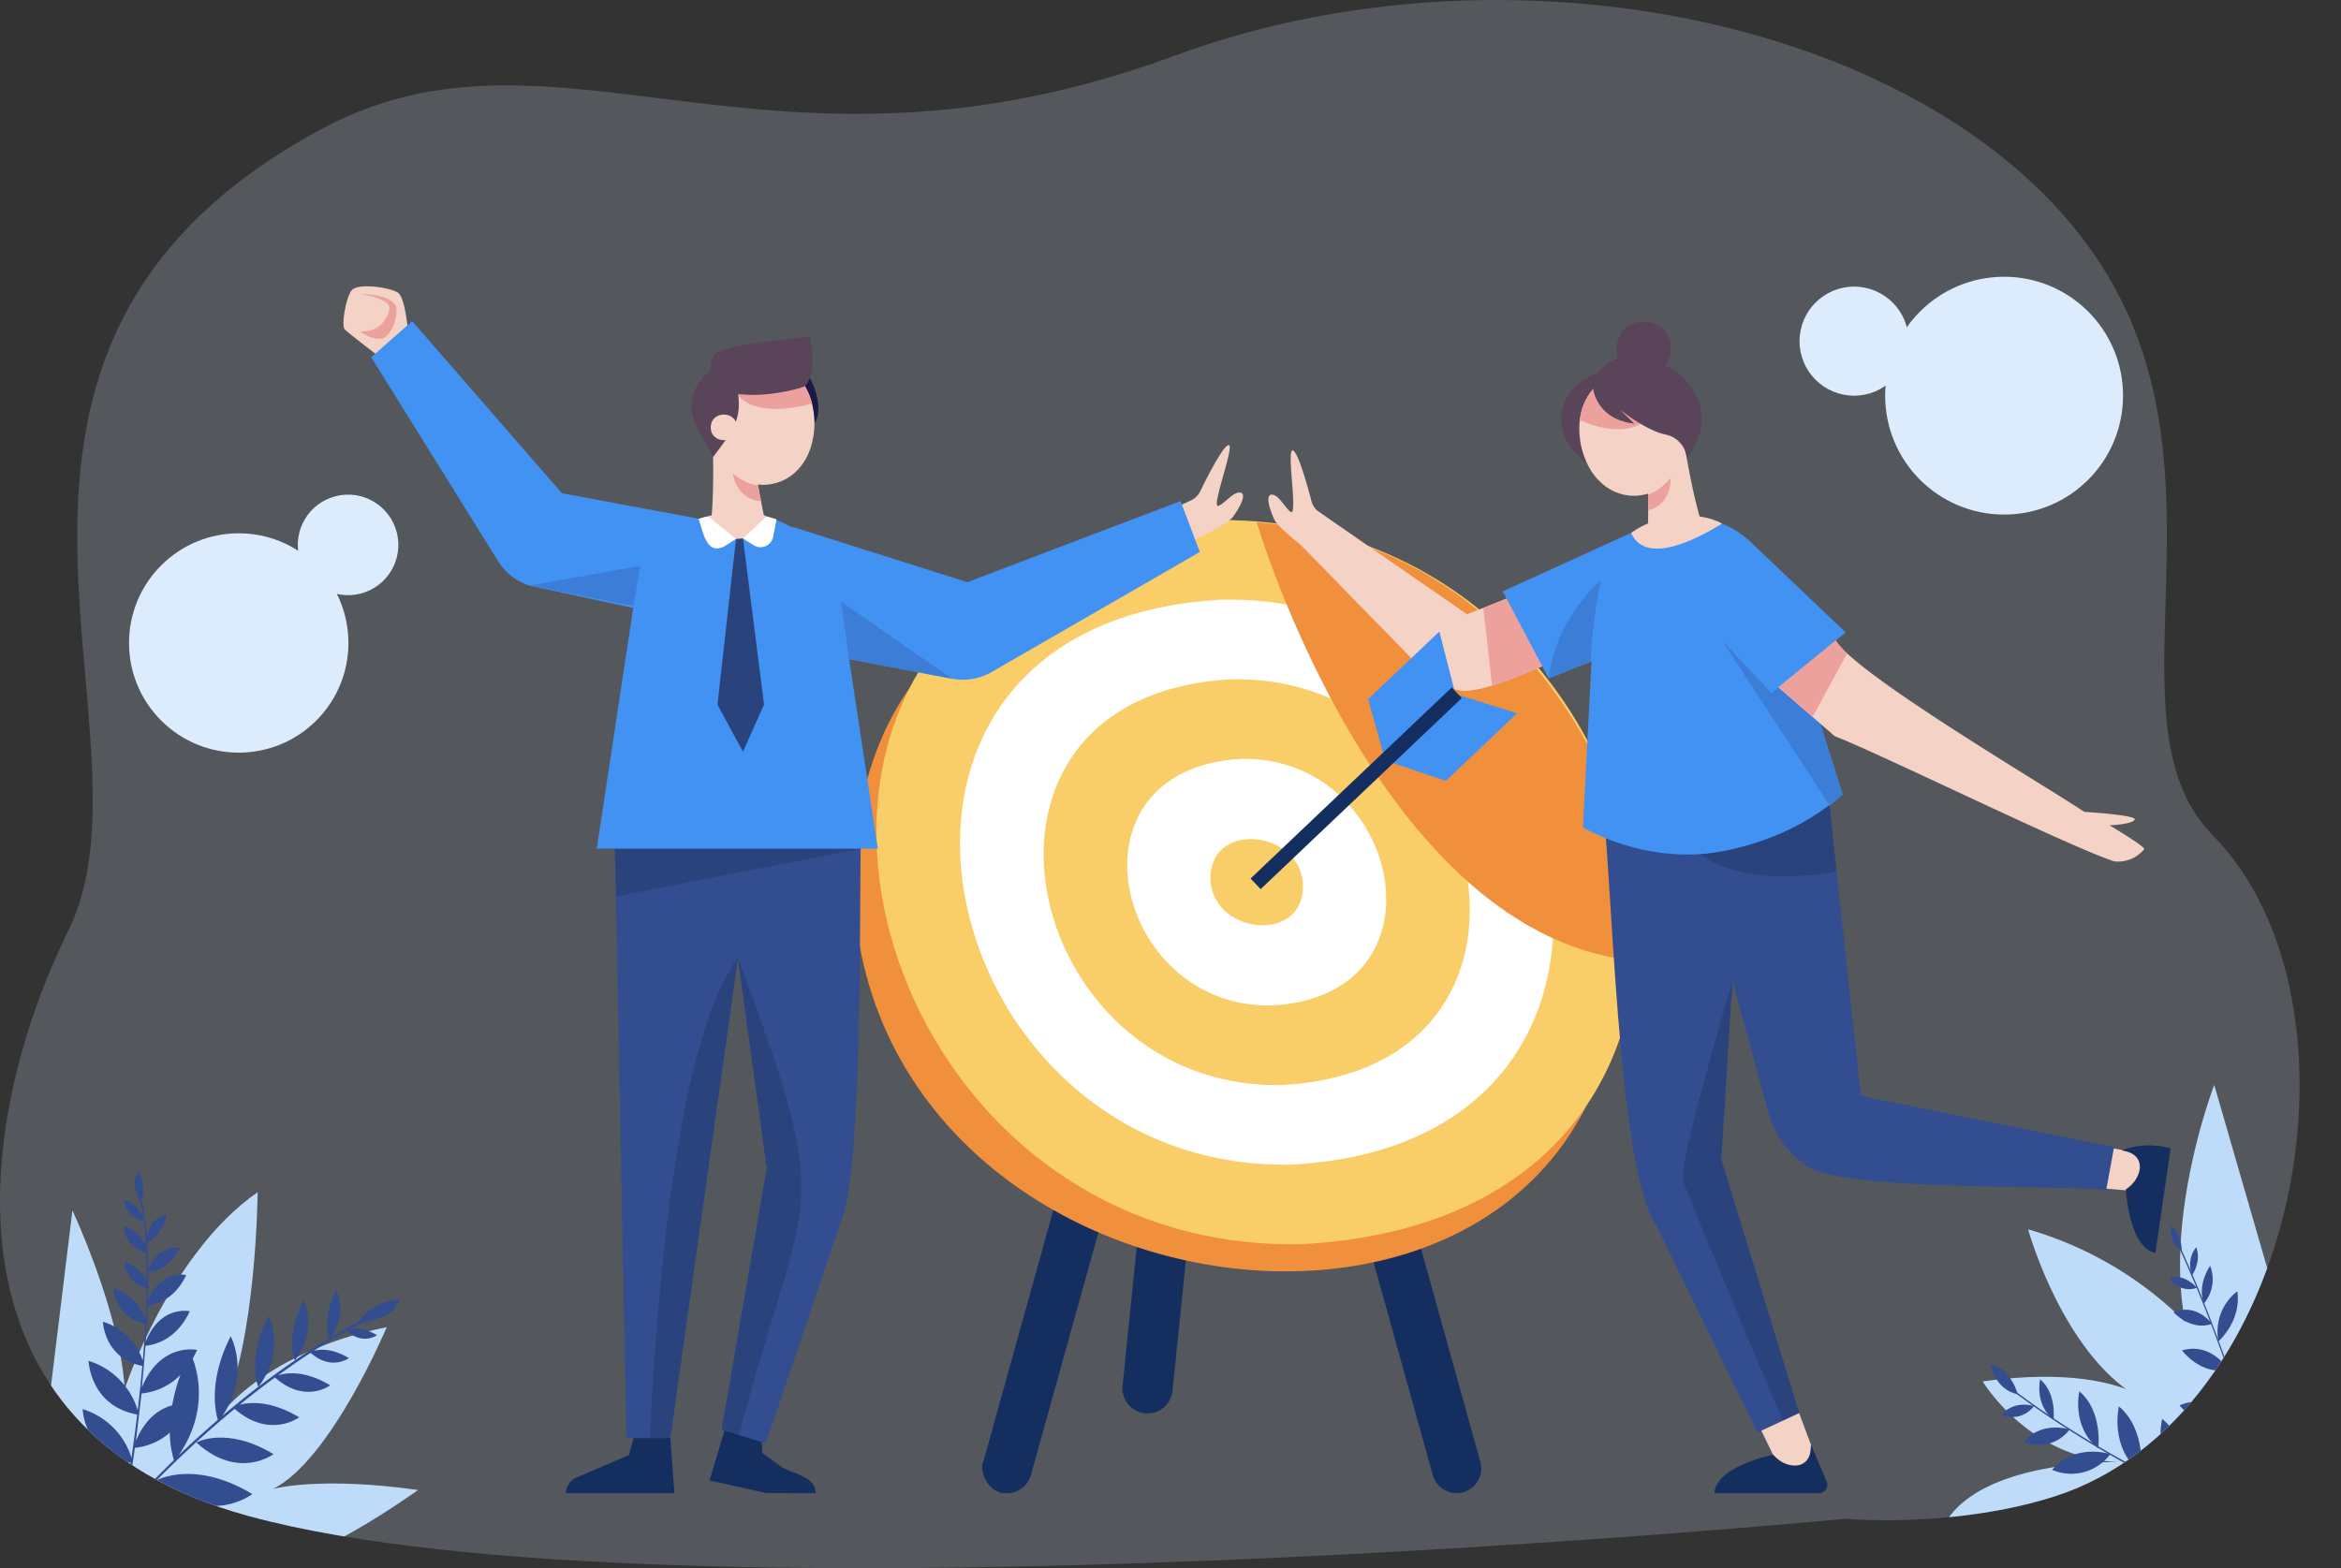 <svg xmlns="http://www.w3.org/2000/svg" xmlns:xlink="http://www.w3.org/1999/xlink" viewBox="0 0 661.71 443.39"><rect x="0" y="0" width="661.71" height="443.39" fill="#333333" stroke="none"/><defs><style>.cls-1{fill:none;}.cls-2{fill:#324d90;}.cls-3{fill:#f4d2c6;}.cls-4{isolation:isolate;}.cls-5{clip-path:url(#clip-path);}.cls-6{fill:#dae6ff;opacity:0.2;}.cls-7{fill:#bedbfa;}.cls-8{fill:#152e60;}.cls-12,.cls-9{fill:#f08f3c;}.cls-10{fill:#f9ce68;}.cls-11{fill:#fff;}.cls-12{mix-blend-mode:color-burn;}.cls-13{clip-path:url(#clip-path-2);}.cls-14{fill:#2a437d;}.cls-15{clip-path:url(#clip-path-3);}.cls-16{fill:#4292f3;}.cls-17{fill:#1a1949;}.cls-18{clip-path:url(#clip-path-4);}.cls-19{fill:#eda19d;}.cls-20{fill:#59445a;}.cls-21{fill:#3c7ed7;}.cls-22{fill:#dcecfd;}.cls-23{clip-path:url(#clip-path-5);}.cls-24{clip-path:url(#clip-path-6);}.cls-25{clip-path:url(#clip-path-7);}.cls-26{clip-path:url(#clip-path-8);}</style><clipPath id="clip-path" transform="translate(0)"><path class="cls-1" d="M580.77,423.1c-18.63,6-41.33,7.58-59.35,6.34,0,0-331.42,31.93-451.22-.81C-18.46,404.41-7.76,318.17,19.37,263,46.82,207.14-25.22,99.22,90.58,36.64c66.61-36,126.35,21.61,241.49-20.91,104-38.39,238.06-4.06,270.85,76.46,22.56,55.39-5.88,115.1,22.56,144C671.61,283.16,650.4,400.8,580.77,423.1Z"/></clipPath><clipPath id="clip-path-2" transform="translate(0)"><polygon class="cls-2" points="173.5 221.56 177.03 406.61 189.48 406.61 215.56 221.14 173.5 221.56"/></clipPath><clipPath id="clip-path-3" transform="translate(0)"><path class="cls-2" d="M201.74,221.14l14.95,108.79.13,0L204,404.19l12.43,3.94,20.88-61.61c7.72-16.93,4.91-105.62,6.49-125Z"/></clipPath><clipPath id="clip-path-4" transform="translate(0)"><path class="cls-3" d="M201.22,119.68c.36,23.21,28.66,23.21,29,0C229.87,96.47,201.58,96.47,201.22,119.68Z"/></clipPath><clipPath id="clip-path-5" transform="translate(0)"><path class="cls-2" d="M493.48,216.42,486.56,327.5l-.13,0,22.11,72L496.71,405l-28.5-58.48c-11.25-15.84-12.55-102.09-15.43-121.3Z"/></clipPath><clipPath id="clip-path-6" transform="translate(0)"><path class="cls-3" d="M430.93,167.22l-16.24,6.47-42.47-29.38-5,9.31,36.12,37a16.39,16.39,0,0,0,8.23,4.37c6.61,2.17,23.3-6.75,29.53-8.5Z"/></clipPath><clipPath id="clip-path-7" transform="translate(0)"><path class="cls-3" d="M475.3,120.09c4.07,22.86-23.7,28.25-28.48,5.53C442.75,102.77,470.53,97.38,475.3,120.09Z"/></clipPath><clipPath id="clip-path-8" transform="translate(0)"><path class="cls-3" d="M596.28,233.36s6.31-.26,7.1-1.59-14.24-2.22-14.24-2.22c-9.56-6.51-64.83-39-70.23-48.46l-16.2,13.24,15.9,13.82c12.75,4.92,66.78,31.48,79,35.4a9.54,9.54,0,0,0,8.46-3.44C606.56,239.45,596.28,233.36,596.28,233.36Z"/></clipPath></defs><g class="cls-4"><g id="Layer_2" data-name="Layer 2"><g id="Layer_1-2" data-name="Layer 1"><g class="cls-5"><path class="cls-6" d="M580.77,423.1c-18.63,6-41.33,7.58-59.35,6.34,0,0-331.42,31.93-451.22-.81C-18.46,404.41-7.76,318.17,19.37,263,46.82,207.14-25.22,99.22,90.58,36.64c66.61-36,126.35,21.61,241.49-20.91,104-38.39,238.06-4.06,270.85,76.46,22.56,55.39-5.88,115.1,22.56,144C671.61,283.16,650.4,400.8,580.77,423.1Z" transform="translate(0)"/><path class="cls-7" d="M20.47,342.25S34,371.08,35.24,392.73h0s12.67-38.41,37.59-55.65c0,0-.35,43.38-10.37,62.78h0s12.85-17.77,46.86-24.61h0S93.57,412.8,77.17,421c0,0,12.78-3.67,41,.29,0,0-30.21,21.9-45.32,22H8.13Z" transform="translate(0)"/><path class="cls-7" d="M625.88,306.77s-14.12,36.58-8.22,67a103.41,103.41,0,0,0-44.39-26.18s10.92,39.6,35.51,49.62c0,0-11-11.77-48.35-6.62,0,0,13.26,22.19,38.85,22.81,0,0-38.82-1-49.43,17.23H661.71Z" transform="translate(0)"/><path class="cls-8" d="M325.43,399.56a7.09,7.09,0,0,1-8.13-7.74l8.13-79.34,14.49-2.21-8.5,83A7.11,7.11,0,0,1,325.43,399.56Z" transform="translate(0)"/><path class="cls-8" d="M284.66,422.19c-5.46.4-8-6.69-6.72-8.89.64-2.29,32.5-116.82,32.5-116.82h14.5l-33.55,120.6A7,7,0,0,1,284.66,422.19Z" transform="translate(0)"/><path class="cls-8" d="M411.71,422.19a7,7,0,0,0,6.73-8.85L385.93,296.48h-14.5L405,417.08A7,7,0,0,0,411.71,422.19Z" transform="translate(0)"/><path class="cls-9" d="M457.74,258C444.51,132.8,231.43,115.54,241.83,259.2,255.05,384.35,468.13,401.61,457.74,258Z" transform="translate(0)"/><path class="cls-10" d="M367.92,351.79C236,354.57,192,155.11,342.53,147.07,474.47,144.29,518.42,343.75,367.92,351.79Z" transform="translate(0)"/><path class="cls-11" d="M365.13,329.29c-102.94,2.17-137.23-153.45-19.81-159.72C448.26,167.4,482.55,323,365.13,329.29Z" transform="translate(0)"/><path class="cls-10" d="M362.34,306.79c-73.94,1.56-98.57-110.21-14.23-114.72C422.05,190.51,446.68,302.29,362.34,306.79Z" transform="translate(0)"/><path class="cls-11" d="M359.55,284.29c-44.93.95-59.9-67-8.65-69.72C395.83,213.62,410.8,281.55,359.55,284.29Z" transform="translate(0)"/><path class="cls-10" d="M368.26,249.36c1.27,17.35-24.49,15.26-26.07.14C340.92,232.16,366.68,234.24,368.26,249.36Z" transform="translate(0)"/><path class="cls-12" d="M355.23,147.7s34.7,117.9,108.06,124.05C470.33,248.6,442.82,154.63,355.23,147.7Z" transform="translate(0)"/><path class="cls-3" d="M336.55,141.53a5.64,5.64,0,0,0,2.74-2.67c1.89-3.88,6.31-12.62,7.93-13,2.09-.49-5.1,18-2.8,17.16,1.69-.62,4.2-4,6.11-3.75s.25,3.7-2,6.85c-1.46,2-10.86,6.56-10.86,6.56l-3.76-9.94Z" transform="translate(0)"/><path class="cls-3" d="M115.47,95s-.76-10.82-3-12.27-11.52-2.91-13.18-.52-2.8,9.86-1.87,10.9,10.65,8.4,10.65,8.4Z" transform="translate(0)"/><path class="cls-8" d="M230.5,422.19c.35-4.41-6.33-5.64-9.22-7.17l-5.8-4.18-.3-5-10.11-2.25-4.52,15,16.36,3.64.05-.06Z" transform="translate(0)"/><polygon class="cls-2" points="173.5 221.56 177.03 406.61 189.48 406.61 215.56 221.14 173.5 221.56"/><g class="cls-13"><path class="cls-14" d="M208.57,270.84c-18.08,24-23.53,103.7-25,138.28h10.92L208,324.34l.53-53.5" transform="translate(0)"/></g><path class="cls-2" d="M201.74,221.14l14.95,108.79.13,0L204,404.19l12.43,3.94,20.88-61.61c7.72-16.93,4.91-105.62,6.49-125Z" transform="translate(0)"/><g class="cls-15"><path class="cls-14" d="M208.57,270.84c28.13,75.53,19.23,62.38.06,135.77l-9.8-3,11.94-77.5-2.2-55.25" transform="translate(0)"/></g><path class="cls-8" d="M179.12,406.61l-1.37,4.81-14.84,6.36a4.8,4.8,0,0,0-2.91,4.41h30.64l-1.16-15.58Z" transform="translate(0)"/><polygon class="cls-14" points="173.81 239.96 243.45 239.96 174.11 253.43 173.81 239.96"/><path class="cls-16" d="M210,149l-51.17-9.54L116.51,90.81,104.93,101l35.86,57.66a16.28,16.28,0,0,0,9,6.95l45.38,9.77Z" transform="translate(0)"/><path class="cls-17" d="M228.28,106c1,1,4.93,9.05,1.95,13.72l-5-11Z" transform="translate(0)"/><path class="cls-3" d="M201.22,119.68c.36,23.21,28.66,23.21,29,0C229.87,96.47,201.58,96.47,201.22,119.68Z" transform="translate(0)"/><g class="cls-18"><path class="cls-19" d="M230.23,113.9s-16.33,5.23-21.93-2.58h0L227.09,107Z" transform="translate(0)"/></g><path class="cls-3" d="M201.25,118.52s1.42,27.24-1.45,35.31c0,0,9,2.74,17.93,0,0,0-5.61-23.25-4.52-28.59Z" transform="translate(0)"/><path class="cls-19" d="M214.26,137.24s-3.08-.05-7.14-3.35c0,0,.89,7.35,8,7.78Z" transform="translate(0)"/><path class="cls-20" d="M227.41,109.23c-3.35,1.48-20.16,5-25.21-.72,0,0-3.4-6.57.8-9s25.91-4.33,25.91-4.33S231.27,105.86,227.41,109.23Z" transform="translate(0)"/><path class="cls-20" d="M207.8,107c2.75,11.27-.14,14-6.22,22.21-4.12-8.43-11.17-15.3-.68-24.66Z" transform="translate(0)"/><path class="cls-3" d="M200.9,120.83c0,4.83,7.38,4.83,7.4,0S200.93,116,200.9,120.83Z" transform="translate(0)"/><path class="cls-16" d="M237.74,171.38c-2.8-18.6-17-27.93-32.93-25.86-12.64,0-23.48,10.88-25.75,25.86l-10.38,68.56h79.44Z" transform="translate(0)"/><path class="cls-3" d="M200.14,146c2.87,8.5,13.69,8.5,16.55,0C216.69,146,209.61,142.19,200.14,146Z" transform="translate(0)"/><path class="cls-11" d="M200.14,146l7.9,6.4-3.27,2.07c-5.26,2.72-6-4.46-7.33-7.7A11.47,11.47,0,0,1,200.14,146Z" transform="translate(0)"/><path class="cls-11" d="M210,152.27l3.07,1.91a3.63,3.63,0,0,0,5.47-2.4l.95-4.94s-2.15-.71-2.82-.82Z" transform="translate(0)"/><polygon class="cls-14" points="208.04 152.42 202.8 199.24 210.01 212.53 215.96 199.2 210.02 152.27 208.04 152.42"/><path class="cls-16" d="M223.8,148.91l49.62,15.7,60.28-22.94,5.44,14.4L280.32,190a16.27,16.27,0,0,1-11.2,1.9L237,185.81Z" transform="translate(0)"/><polygon class="cls-21" points="240.01 186.38 237.7 170.07 269.12 191.91 240.01 186.38"/><polygon class="cls-21" points="179.06 171.38 180.96 159.99 149.78 165.56 179.06 171.38"/><path class="cls-19" d="M101.8,83.19s9,1.08,8.21,4.34a7.45,7.45,0,0,1-8.21,6.12,8.69,8.69,0,0,0,5.73,2.13c3.4-.08,5.44-7.91,4.17-9.63C109.3,82.92,101.8,83.19,101.8,83.19Z" transform="translate(0)"/><circle class="cls-22" cx="566.48" cy="111.87" r="33.62"/><circle class="cls-22" cx="524.08" cy="96.46" r="15.42"/><circle class="cls-22" cx="67.48" cy="181.8" r="31.01" transform="translate(-108.79 100.96) rotate(-45)"/><circle class="cls-22" cx="98.49" cy="154.05" r="14.22" transform="matrix(0.94, -0.34, 0.34, 0.94, -46.57, 42.75)"/><path class="cls-3" d="M601,336.57l-7.55-.65,1.2-11.7,9.4,1.68C613.14,331.48,607.26,334.93,601,336.57Z" transform="translate(0)"/><path class="cls-8" d="M609.25,354.25l4.3-29.58a22.66,22.66,0,0,0-13.93.61c7.8,1,5.7,8.26,1.26,11C600.88,336.31,601.77,352.82,609.25,354.25Z" transform="translate(0)"/><path class="cls-2" d="M526,309.86,515.7,214.53l-41.78,4.91,26,95.29a25.7,25.7,0,0,0,9.64,14h0c7.17,8.58,75.21,6,85.76,7.86l2.24-12.24Z" transform="translate(0)"/><path class="cls-2" d="M493.48,216.42,486.56,327.5l-.13,0,22.11,72L496.71,405l-28.5-58.48c-11.25-15.84-12.55-102.09-15.43-121.3Z" transform="translate(0)"/><g class="cls-23"><path class="cls-14" d="M505,402.21l-.72.33s-27.16-64.27-28.58-68.84,14-56.2,14-56.2l2.27,45.44,21.65,75.37Z" transform="translate(0)"/></g><path class="cls-3" d="M430.93,167.22l-16.24,6.47-42.47-29.38-5,9.31,36.12,37a16.39,16.39,0,0,0,8.23,4.37c6.61,2.17,23.3-6.75,29.53-8.5Z" transform="translate(0)"/><g class="cls-24"><polygon class="cls-19" points="419.04 169.82 422.44 199.93 442.7 188.85 428.65 164.09 419.04 169.82"/></g><path class="cls-20" d="M472.28,98.54c-.17,10.11-15.21,10.11-15.38,0C457.07,88.43,472.11,88.43,472.28,98.54Z" transform="translate(0)"/><path class="cls-20" d="M451.82,105.29c-12.64,4.83-14.2,17.91-3.23,25.61C452.15,126.75,463.17,111.64,451.82,105.29Z" transform="translate(0)"/><path class="cls-3" d="M475.3,120.09c4.07,22.86-23.7,28.25-28.48,5.53C442.75,102.77,470.53,97.38,475.3,120.09Z" transform="translate(0)"/><g class="cls-25"><path class="cls-19" d="M445.11,118.17c20.75,9.92,31.39-5.24,11.44-18.62C451.76,104.86,446.54,111,445.11,118.17Z" transform="translate(0)"/></g><path class="cls-3" d="M475.05,119s3.8,27,8.15,34.39c0,0-8.34,4.4-17.59,3.41,0,0,1.07-23.9-1-28.93Z" transform="translate(0)"/><path class="cls-19" d="M465.85,139.81s3-.63,6.36-4.65c0,0,.54,7.39-6.33,9.15Z" transform="translate(0)"/><path class="cls-20" d="M450.34,110s.89,8.58,11.62,9.77l-4.2-4.09s7.12,5.89,12.95,7.18a7.42,7.42,0,0,1,6.06,6.68C494,106.82,453.3,89.18,450.34,110Z" transform="translate(0)"/><path class="cls-16" d="M521.72,178.82,495.62,154a26.36,26.36,0,0,0-29.19-5.79h0l-41.66,19,13,24.62L449.85,187l-2.41,47c40.88,21.48,73.4-9.36,73.4-9.36l-11.35-35.92Z" transform="translate(0)"/><polygon class="cls-21" points="509.49 188.68 500.74 195.96 486.78 181.13 517.11 227.65 520.84 224.6 509.49 188.68"/><path class="cls-21" d="M449.63,187a139.47,139.47,0,0,1,2.89-22.95s-12.82,10.64-14.76,27.8Z" transform="translate(0)"/><path class="cls-3" d="M461.06,150.69c6.59-5,18.35-6.66,25.72-2.65C481.82,151.06,465.53,160.73,461.06,150.69Z" transform="translate(0)"/><path class="cls-3" d="M372.86,144.83a5.64,5.64,0,0,1-2.16-3.16c-1.09-4.17-3.7-13.61-5.22-14.31-2-.89,1.46,18.65-.63,17.38-1.54-1-3.33-4.77-5.25-4.89s-1,3.59.63,7.12c1,2.26,9.36,8.57,9.36,8.57l5.63-9Z" transform="translate(0)"/><path class="cls-3" d="M501.17,411.33l-3.3-6.82,10.67-4.95,3.36,8.94C511.74,419.12,505.76,415.83,501.17,411.33Z" transform="translate(0)"/><path class="cls-8" d="M484.61,422.19h29.52a2.38,2.38,0,0,0,2.19-3.3L511.9,408.5c.16,7.85-7.35,6.82-10.73,2.83C501.17,411.33,485,414.58,484.61,422.19Z" transform="translate(0)"/><path class="cls-3" d="M596.28,233.36s6.31-.26,7.1-1.59-14.24-2.22-14.24-2.22c-9.56-6.51-64.83-39-70.23-48.46l-16.2,13.24,15.9,13.82c12.75,4.92,66.78,31.48,79,35.4a9.54,9.54,0,0,0,8.46-3.44C606.56,239.45,596.28,233.36,596.28,233.36Z" transform="translate(0)"/><g class="cls-26"><polygon class="cls-19" points="522.86 183.39 511.13 204.92 498.12 193.18 517.83 177.85 522.86 183.39"/></g><path class="cls-14" d="M480.66,241.57s19.83-1.25,36.45-13.92l2,18.67S494.61,251.78,480.66,241.57Z" transform="translate(0)"/><polygon class="cls-16" points="391.31 214.06 411.13 195.24 406.85 178.56 386.72 197.68 391.31 214.06"/><polygon class="cls-16" points="392.56 215.37 412.37 196.54 428.81 201.68 408.68 220.8 392.56 215.37"/><rect class="cls-8" x="381.25" y="183.68" width="4.14" height="78.43" transform="translate(280.94 -208.54) rotate(46.47)"/><path class="cls-2" d="M645,434.64c-1.11-.44-46.55-17.5-80.46-44.76l.21-.34c31.86,25.72,75.38,42.78,79.68,44.44-1.32-4.77-14.38-51.44-29-82.25l.33-.2C631.26,384.48,644.61,433.42,645,434.64Z" transform="translate(0)"/><path class="cls-2" d="M630.44,428.38s2.2-16-8.2-24.86C622.24,403.52,618.55,418.74,630.44,428.38Z" transform="translate(0)"/><path class="cls-2" d="M642.94,427.37s8.9-12.62,3.76-26.22A26.1,26.1,0,0,0,642.94,427.37Z" transform="translate(0)"/><path class="cls-2" d="M639.49,417.72s-10.46-10.94-22.68-6C616.81,411.75,625.88,423.69,639.49,417.72Z" transform="translate(0)"/><path class="cls-2" d="M635.2,402.35s-8.83-9.24-19.15-5C616.05,397.31,623.7,407.39,635.2,402.35Z" transform="translate(0)"/><path class="cls-2" d="M636.69,407.94s9.54-8.27,7.76-20.61C644.45,387.33,634.39,394.13,636.69,407.94Z" transform="translate(0)"/><path class="cls-2" d="M631.4,392.37s7.84-6.8,6.37-16.93A17.18,17.18,0,0,0,631.4,392.37Z" transform="translate(0)"/><path class="cls-2" d="M627.08,379.23s6.55-5.67,5.32-14.13A14.36,14.36,0,0,0,627.08,379.23Z" transform="translate(0)"/><path class="cls-2" d="M614.35,371s4.9,5.48,10.88,3.31C625.23,374.27,621,368.32,614.35,371Z" transform="translate(0)"/><path class="cls-2" d="M624.73,357.9S621,363,622.92,368.61A10.66,10.66,0,0,0,624.73,357.9Z" transform="translate(0)"/><path class="cls-2" d="M621,364.13s-3.44-4.2-7.89-2.81C613.07,361.32,616,365.83,621,364.13Z" transform="translate(0)"/><path class="cls-2" d="M619.64,360.54s2.68-3.8,1.14-7.89A7.83,7.83,0,0,0,619.64,360.54Z" transform="translate(0)"/><path class="cls-2" d="M616.67,353.8s.27-4.86-3.06-7.2C613.61,346.6,612.87,351.29,616.67,353.8Z" transform="translate(0)"/><path class="cls-2" d="M616.76,381.82s5.48,7.3,13,5.36C629.76,387.18,625.16,379.4,616.76,381.82Z" transform="translate(0)"/><path class="cls-2" d="M618.38,423.05s1.94-14.09-7.22-21.9C611.16,401.15,607.9,414.57,618.38,423.05Z" transform="translate(0)"/><path class="cls-2" d="M624.23,425.4s-11.43-5.78-20.41,2.31C603.82,427.71,614.34,434.76,624.23,425.4Z" transform="translate(0)"/><path class="cls-2" d="M608.89,418s-11.78-4.76-20.19,4.07A16.55,16.55,0,0,0,608.89,418Z" transform="translate(0)"/><path class="cls-2" d="M596.49,411.15s-9.89-3.28-16.44,4.44A13.73,13.73,0,0,0,596.49,411.15Z" transform="translate(0)"/><path class="cls-2" d="M585,404.18s-7.79-2.59-12.95,3.49A10.82,10.82,0,0,0,585,404.18Z" transform="translate(0)"/><path class="cls-2" d="M574.92,397.56s-5.52-1.83-9.18,2.48A7.65,7.65,0,0,0,574.92,397.56Z" transform="translate(0)"/><path class="cls-2" d="M605.18,416.57s1.67-12.19-6.25-18.93C598.93,397.64,596.12,409.23,605.18,416.57Z" transform="translate(0)"/><path class="cls-2" d="M593.08,409.51s1.42-10.37-5.32-16.11C587.76,393.4,585.37,403.27,593.08,409.51Z" transform="translate(0)"/><path class="cls-2" d="M580.45,401.45s1-7.37-3.78-11.45C576.67,390,575,397,580.45,401.45Z" transform="translate(0)"/><path class="cls-2" d="M570.35,394.23s-1.82-7.16-7.68-8.54C562.67,385.69,563.74,392.87,570.35,394.23Z" transform="translate(0)"/><path class="cls-14" d="M624.7,436.35c-2.72-11.11,37.33-31.1,31.8-.16Z" transform="translate(0)"/><path class="cls-2" d="M75.86,372C69.71,384.05,73,392.18,73,392.18,81.07,381.64,75.86,372,75.86,372Z" transform="translate(0)"/><path class="cls-2" d="M85.76,367.68c-5.17,10.16-2.45,17-2.45,17C90.14,375.81,85.76,367.68,85.76,367.68Z" transform="translate(0)"/><path class="cls-2" d="M113,367.41c-8.43.69-11.23,5.95-11.23,5.95l.2,0q-4.35,2.3-8.56,4.82c5.08-7.08,1.64-13.46,1.64-13.46-3.74,7.36-2.44,12.59-2.08,13.72a233.77,233.77,0,0,0-27.2,19.46h0c-1,.82-2,1.64-2.92,2.45,8.06-11.94,2.35-22.53,2.35-22.53-6.39,12.57-4.27,21.55-3.62,23.63-4.1,3.52-7.83,6.93-11.12,10.07,8.38-12.13,5.59-23.22,4-27.42a26.86,26.86,0,0,0,1.26-2.4s-10.37-2.3-15.65,10.66c.21-2,.4-4,.58-6h0c.12-1.94.34-3.9.47-5.87,1.64-.11,8.5-1.08,12.53-9.74,0,0-8.28-1.84-12.44,8.55.24-3.42.43-6.85.56-10.22,1.71-.16,7.44-1.22,10.86-8.57,0,0-7.1-1.57-10.81,7.19,0-1.16.06-2.3.08-3.44l.17,0c-.33-1.35,0-3.16-.14-4.57,1.07-.06,5.95-.68,8.81-6.82,0,0-5.93-1.31-8.81,6.25,0-1.67-.05-3.32-.12-4.92h0c-.08-1-.1-2-.17-3,1.12-.5,4.52-2.43,5.48-7.78,0,0-4.41.47-5.59,6.14a73.66,73.66,0,0,0-1.46-10.39A9.85,9.85,0,0,0,39,331.16c-2.74,4.49,1.1,7.06,1.52,13.36a8.24,8.24,0,0,0-5.42-5.35,6.47,6.47,0,0,0,5.51,6c.28,2.22.48,4.58.62,7.06a10,10,0,0,0-6.29-5.5,8.07,8.07,0,0,0,6.38,7.4c.11,2.61.14,5.32.12,8.1a10,10,0,0,0-6.26-5.44,8.08,8.08,0,0,0,6.24,7.37c0,2.91-.16,5.89-.31,8.89a13.78,13.78,0,0,0-9-8.81s.29,8.35,9,10c-.2,3.49-.45,7-.75,10.47a17.21,17.21,0,0,0-11.27-11s.35,10.39,11.13,12.5c-.38,4.32-.83,8.55-1.3,12.56a20.94,20.94,0,0,0-13.89-14s.42,12.76,13.75,15.18c-.53,4.43-1.09,8.57-1.61,12.25a20.87,20.87,0,0,0-13.81-13.77s.43,12.67,13.61,15.15c-.39,2.7-.76,5.11-1.08,7.16-13.14-7.84-18.35,3-19.63,11.66H50.45a74.09,74.09,0,0,0-10.63-9.16c1.24-1.33,2.7-2.86,4.37-4.56,14.57,13.42,27.13,3.77,27.13,3.77-15.14-9.12-25.35-4.74-27-3.94a288.53,288.53,0,0,1,22-20.16c9.92,8.62,18.25,2.39,18.25,2.39-8-4.81-14-4.31-16.83-3.55,3.15-2.57,6.47-5.16,10-7.71,8.46,7.55,15.6,2.22,15.6,2.22-7.29-4.4-12.58-3.53-14.74-2.84,3-2.16,6-4.29,9.21-6.34,5.86,5.17,10.79,1.48,10.79,1.48-4.69-2.83-8.19-2.52-9.88-2.08,3-1.94,6.14-3.82,9.31-5.61,4.62,4.12,8.52,1.21,8.52,1.21-3.69-2.22-6.44-2-7.76-1.63C106,371.59,109.86,374.32,113,367.41ZM40,394a17.78,17.78,0,0,0,11-5.26,49.8,49.8,0,0,0-2.33,8.62c-3.31.89-7.47,3.42-10.26,10.08C38.9,403.33,39.46,398.79,40,394Zm-.7,28.86c-1-.63-1.92-1.24-2.91-1.8.33-2.1.71-4.58,1.12-7.37h0c.2-1.38.4-2.82.61-4.33A17.55,17.55,0,0,0,48,405.07a27.6,27.6,0,0,0,1.16,7.77C45.07,416.81,41.72,420.27,39.27,422.89Z" transform="translate(0)"/><path class="cls-2" d="M55.51,407.85c11.79,10.8,21.8,3.31,21.8,3.31C64,403.12,55.51,407.85,55.51,407.85Z" transform="translate(0)"/></g></g></g></g></svg>
